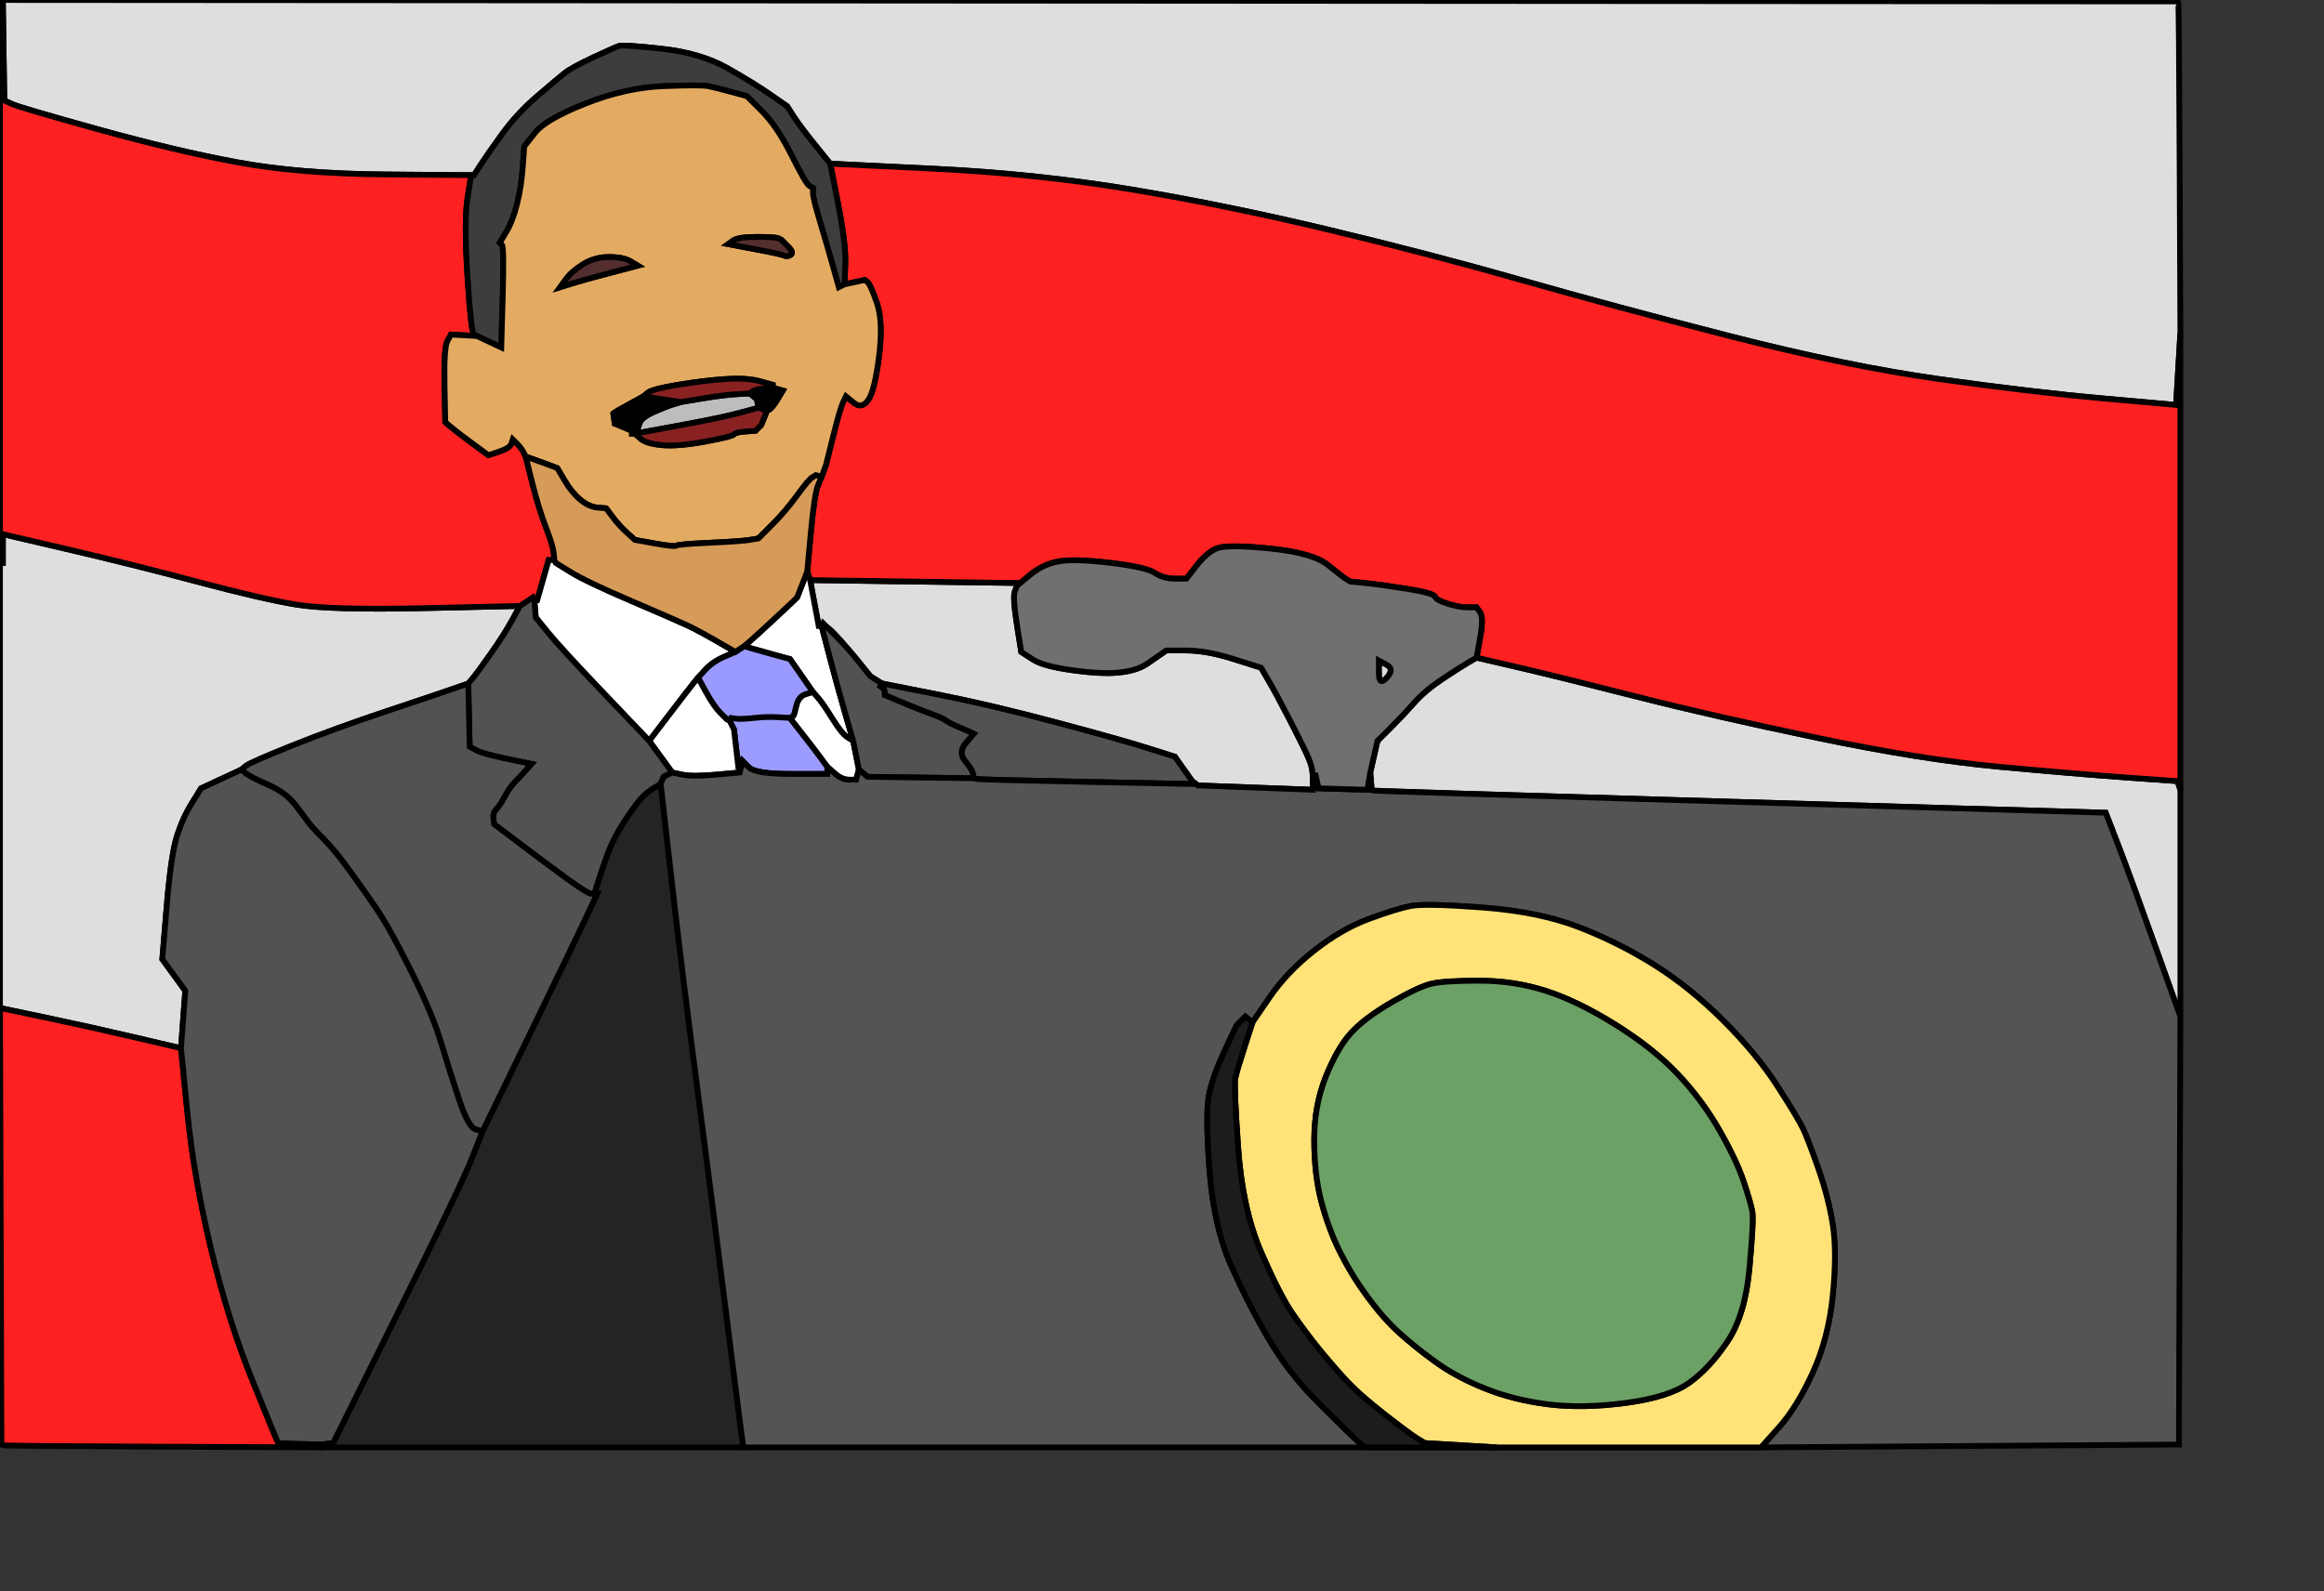 <?xml version='1.0' encoding='UTF-8' standalone='no'?>
<!-- Created with clker.com Crayon tracing tool http://www.clker.com) -->
<svg
   xmlns='http://www.w3.org/2000/svg'
   width='809'
   height='554'>
<rect width="100%" height="100%" fill="#333333" stroke="none"/>
<path style='opacity:1;fill:#DEDEDE;fill-rule:evenodd;stroke:#000000;stroke-width:2px;stroke-linecap:butt;stroke-linejoin:miter;stroke-opacity:1'	  d='M 148 211.75 L 181 211 L 178.25 216 Q 175.5 221  170.75 227.75 Q 166 234.5  164.5 236.25 L 163 238 L 158 239.75 Q 153 241.5  135 247.5 Q 117 253.5  102 259.5 Q 87 265.5  85.5 266.75 L 84 268 L 77 271.25 L 70 274.5 L 66.75 279.75 Q 63.5 285  61.5 291.5 Q 59.5 298  58 316 L 56.5 334 L 60.5 339.5 L 64.5 345 L 63.75 355 L 63 365 L 47 361.25 Q 31 357.5  15.5 354.25 L 0 351 L 0 273.5 L 0 196 L 0.5 196 L 1 196 L 1 191 L 1 186 L 23.5 191.25 Q 46 196.5  68.5 202.5 Q 91 208.5  103 210.5 Q 115 212.5  148 211.75  Z 
' id='path2' />
<path style='opacity:1;fill:#DEDEDE;fill-rule:evenodd;stroke:#000000;stroke-width:2px;stroke-linecap:butt;stroke-linejoin:miter;stroke-opacity:1'	  d='M 758.75 58.5 L 759 116 L 758.25 128.5 L 757.5 141 L 732.25 138.75 Q 707 136.5  675 132 Q 643 127.5  602 117 Q 561 106.5  529.5 97.5 Q 498 88.5  462.5 80 Q 427 71.5  394 66 Q 361 60.5  325 58.75 L 289 57 L 283.75 50.5 Q 278.5 44  276.25 40.5 L 274 37 L 268.25 33 Q 262.5 29  253.25 23.75 Q 244 18.5  230.5 17 Q 217 15.5  215.5 16 Q 214 16.5  206.5 20 Q 199 23.5  196.5 25.5 Q 194 27.5  187 33.5 Q 180 39.5  174.75 46.75 Q 169.5 54  167.25 57.5 L 165 61 L 164.5 61 L 164 61 L 134 60.75 Q 104 60.5  82.5 56.5 Q 61 52.5  34 45 Q 7 37.5  4.25 36.25 L 1.5 35 L 1.25 18 L 1 1 L 1 0.5 L 1 0 L 379.5 0.25 L 758 0.5 L 758.25 0.75 Q 758.5 1  758.75 58.5  Z 
M 758.5 0 L 758.5 0 L 758.5 0  Z 
' id='path5' />
<path style='opacity:1;fill:#DEDEDE;fill-rule:evenodd;stroke:#000000;stroke-width:2px;stroke-linecap:butt;stroke-linejoin:miter;stroke-opacity:1'	  d='M 283.5 210 L 282 202 L 318 202.5 L 354 203 L 354 203.5 L 354 204 L 353.25 206 Q 352.5 208  354 217.5 L 355.5 227 L 359.75 229.75 Q 364 232.5  378.5 234 Q 393 235.5  399.5 231 L 406 226.5 L 413 226.5 Q 420 226.5  429.5 229.5 L 439 232.5 L 441.75 237.25 Q 444.5 242  448.75 250.25 Q 453 258.5  454.75 262.25 Q 456.5 266  456.75 268 L 457 270 L 457 272.5 L 457 275 L 437 274.25 L 417 273.5 L 416 272.75 L 415 272 L 412 267.75 L 409 263.5 L 399.5 260.5 Q 390 257.5  367.5 251.5 Q 345 245.5  326 241.75 L 307 238 L 305 236.75 L 303 235.5 L 296 227 Q 289 218.5  287.5 218.25 L 286 218 L 285.5 218 L 285 218 L 283.5 210  Z 
' id='path7' />
<path style='opacity:1;fill:#DEDEDE;fill-rule:evenodd;stroke:#000000;stroke-width:2px;stroke-linecap:butt;stroke-linejoin:miter;stroke-opacity:1'	  d='M 511 230.75 L 514 229 L 528 232.25 Q 542 235.5  569.5 242.5 Q 597 249.5  633 257 Q 669 264.5  696 267 Q 723 269.5  740.5 270.75 L 758 272 L 758.5 273.5 L 759 275 L 759 314.5 L 759 354 L 750.25 329.5 Q 741.5 305  737.25 294 L 733 283 L 605.5 279.25 Q 478 275.5  477.75 275.25 L 477.5 275 L 477.25 272 L 477 269 L 478.25 263.5 L 479.5 258 L 484 253.5 Q 488.5 249  492.25 244.75 Q 496 240.5  502 236.5 Q 508 232.5  511 230.75  Z 
' id='path9' />
<path style='opacity:1;fill:#DEDEDE;fill-rule:evenodd;stroke:#000000;stroke-width:2px;stroke-linecap:butt;stroke-linejoin:miter;stroke-opacity:1'	  d='M 480 234.5 L 480 230 L 482.75 231.5 Q 485.5 233  482.75 236 Q 480 239  480 234.5  Z 
' id='path11' />
<path style='opacity:1;fill:#FF2121;fill-rule:evenodd;stroke:#000000;stroke-width:2px;stroke-linecap:butt;stroke-linejoin:miter;stroke-opacity:1'	  d='M 0.5 1 L 1 1 L 1.25 18 L 1.5 35 L 4.25 36.25 Q 7 37.5  34 45 Q 61 52.5  82.5 56.5 Q 104 60.5  134 60.75 L 164 61 L 162.75 69 Q 161.5 77  162.75 96.5 Q 164 116  165 116.5 L 166 117 L 161.5 116.75 L 157 116.5 L 155.75 118.75 Q 154.5 121  154.75 134 L 155 147 L 156.75 148.5 Q 158.5 150  164.25 154.25 L 170 158.5 L 173.75 157.25 Q 177.5 156  178 154.5 L 178.5 153 L 180 154.5 Q 181.5 156  182.25 157.5 L 183 159 L 185.25 168 Q 187.5 177  190 183.5 Q 192.5 190  192.75 192.5 L 193 195 L 192 195 L 191 195 L 189 202 L 187 209 L 186.5 209 L 186 209 L 183.5 210 L 181 211 L 148 211.75 Q 115 212.5  103 210.5 Q 91 208.5  68.5 202.5 Q 46 196.5  23.5 191.25 L 1 186 L 1 191 L 1 196 L 0.5 196 L 0 196 L 0 98.5 L 0 1 L 0.5 1  Z 
' id='path13' />
<path style='opacity:1;fill:#FF2121;fill-rule:evenodd;stroke:#000000;stroke-width:2px;stroke-linecap:butt;stroke-linejoin:miter;stroke-opacity:1'	  d='M 0.25 427 L 0 351 L 15.5 354.25 Q 31 357.5  47 361.25 L 63 365 L 65.25 387.5 Q 67.5 410  73.5 435 Q 79.5 460  88 481 Q 96.5 502  96.75 502.25 L 97 502.5 L 104.5 502.75 L 112 503 L 112 503.5 L 112 504 L 56.5 503.75 Q 1 503.5  0.75 503.25 L 0.5 503 L 0.25 427  Z 
M 0.5 503 L 0.5 503 L 0.5 503  Z 
' id='path16' />
<path style='opacity:1;fill:#FF2121;fill-rule:evenodd;stroke:#000000;stroke-width:2px;stroke-linecap:butt;stroke-linejoin:miter;stroke-opacity:1'	  d='M 291.75 71 L 289 57 L 325 58.75 Q 361 60.5  394 66 Q 427 71.5  462.5 80 Q 498 88.5  529.5 97.5 Q 561 106.5  602 117 Q 643 127.5  675 132 Q 707 136.5  732.25 138.75 L 757.5 141 L 758.25 128.5 L 759 116 L 759 195.5 L 759 275 L 758.5 273.5 L 758 272 L 740.5 270.75 Q 723 269.5  696 267 Q 669 264.5  633 257 Q 597 249.5  569.5 242.5 Q 542 235.5  528 232.25 L 514 229 L 515.25 222 Q 516.5 215  515.25 213.25 L 514 211.5 L 511 211.5 Q 508 211.5  504 210.25 Q 500 209  499.5 207.75 Q 499 206.5  489.5 205 Q 480 203.5  475 203 L 470 202.5 L 468.75 201.75 Q 467.5 201  462.25 196.75 Q 457 192.5  442 191 Q 427 189.5  423.5 191 Q 420 192.5  416.5 197 L 413 201.5 L 409 201.5 Q 405 201.5  402 199.5 Q 399 197.5  386.5 196 Q 374 194.5  368.5 195.5 Q 363 196.5  358.5 200.25 L 354 204 L 354 203.5 L 354 203 L 318 202.5 L 282 202 L 281.5 200.5 L 281 199 L 282.25 185.5 Q 283.5 172  284.75 169 L 286 166 L 286.75 164 L 287.5 162 L 290 152 Q 292.5 142  293.5 140 L 294.5 138 L 297.25 140.25 Q 300 142.5  302.25 139.25 Q 304.5 136  306 124 Q 307.5 112  305.25 105.5 Q 303 99  302 98.25 L 301 97.5 L 297.5 98.25 L 294 99 L 294.25 92 Q 294.5 85  291.75 71  Z 
' id='path18' />
<path style='opacity:1;fill:#3D3D3D;fill-rule:evenodd;stroke:#000000;stroke-width:2px;stroke-linecap:butt;stroke-linejoin:miter;stroke-opacity:1'	  d='M 283.75 50.5 L 289 57 L 291.75 71 Q 294.5 85  294.25 92 L 294 99 L 293 99.5 L 292 100 L 289.75 92 Q 287.5 84  285.25 76.5 Q 283 69  283 67.25 L 283 65.5 L 281.75 64.75 Q 280.5 64  275.5 54 Q 270.5 44  265.25 38.75 L 260 33.5 L 254.5 32 Q 249 30.5  246.5 30 Q 244 29.5  231 30 Q 218 30.5  204 36 Q 190 41.5  186.25 46.25 L 182.5 51 L 182 58 Q 181.5 65  180 71 Q 178.5 77  176.25 80.75 L 174 84.5 L 174.75 85.25 Q 175.5 86  175 103.5 L 174.5 121 L 170.25 119 L 166 117 L 165 116.5 Q 164 116  162.75 96.5 Q 161.5 77  162.75 69 L 164 61 L 164.5 61 L 165 61 L 167.25 57.5 Q 169.5 54  174.75 46.75 Q 180 39.5  187 33.5 Q 194 27.5  196.5 25.5 Q 199 23.5  206.5 20 Q 214 16.5  215.5 16 Q 217 15.5  230.5 17 Q 244 18.5  253.25 23.75 Q 262.5 29  268.25 33 L 274 37 L 276.25 40.5 Q 278.5 44  283.75 50.5  Z 
' id='path20' />
<path style='opacity:1;fill:#E3AB62;fill-rule:evenodd;stroke:#000000;stroke-width:2px;stroke-linecap:butt;stroke-linejoin:miter;stroke-opacity:1'	  d='M 293 99.5 L 294 99 L 297.5 98.25 L 301 97.5 L 302 98.25 Q 303 99  305.25 105.5 Q 307.5 112  306 124 Q 304.5 136  302.25 139.25 Q 300 142.5  297.25 140.25 L 294.5 138 L 293.5 140 Q 292.5 142  290 152 L 287.5 162 L 286.75 164 L 286 166 L 285 165.75 L 284 165.5 L 282.75 166.25 Q 281.5 167  277.5 172.5 Q 273.5 178  268.75 182.75 L 264 187.5 L 261 188 Q 258 188.5  247 189 Q 236 189.5  235.5 190 Q 235 190.5  228 189.25 L 221 188 L 218.25 185.5 Q 215.5 183  213.25 180 L 211 177 L 208 176.75 Q 205 176.5  202 174 Q 199 171.5  196.5 167.25 L 194 163 L 190 161.5 Q 186 160  184.5 159.5 L 183 159 L 182.25 157.5 Q 181.5 156  180 154.5 L 178.5 153 L 178 154.5 Q 177.5 156  173.75 157.25 L 170 158.5 L 164.25 154.25 Q 158.5 150  156.75 148.5 L 155 147 L 154.75 134 Q 154.5 121  155.75 118.75 L 157 116.5 L 161.5 116.75 L 166 117 L 170.25 119 L 174.5 121 L 175 103.5 Q 175.5 86  174.75 85.25 L 174 84.5 L 176.25 80.75 Q 178.5 77  180 71 Q 181.5 65  182 58 L 182.5 51 L 186.25 46.25 Q 190 41.5  204 36 Q 218 30.5  231 30 Q 244 29.5  246.5 30 Q 249 30.5  254.5 32 L 260 33.5 L 265.25 38.75 Q 270.5 44  275.5 54 Q 280.5 64  281.75 64.75 L 283 65.5 L 283 67.25 Q 283 69  285.25 76.5 Q 287.5 84  289.75 92 L 292 100 L 293 99.5  Z 
M 212 89.5 Q 217 89.5  219.5 91 L 222 92.5 L 212.5 95 Q 203 97.5  199 98.75 L 195 100 L 197 97.25 Q 199 94.5  203 92 Q 207 89.5  212 89.5  Z 
M 269 134.5 L 269 135 L 270.75 135.5 L 272.5 136 L 271 138.5 Q 269.5 141  268.75 141.75 L 268 142.5 L 267.5 142.75 L 267 143 L 266 145.5 L 265 148 L 264 149 L 263 150 L 259.5 150.25 Q 256 150.5  255.5 151.25 Q 255 152  245.5 153.75 Q 236 155.5  230.5 155 Q 225 154.5  223 152.75 L 221 151 L 220.5 151 L 220 151 L 220 150.5 L 220 150 L 217 148.75 L 214 147.5 L 213.75 145.75 L 213.5 144 L 213.75 143.75 Q 214 143.5  219 140.75 L 224 138 L 225.5 136.75 Q 227 135.5  236 134 Q 245 132.5  252.5 132 Q 260 131.5  264.5 132.75 L 269 134 L 269 134.5  Z 
M 263.5 82.5 Q 270 82.5  271 83 L 272 83.5 L 274.25 85.75 Q 276.5 88  275.25 88.75 Q 274 89.5  273 89 Q 272 88.5  262.75 86.75 L 253.5 85 L 255.25 83.75 Q 257 82.5  263.5 82.5  Z 
' id='path25' />
<path style='opacity:1;fill:#FFFFFF;fill-rule:evenodd;stroke:#000000;stroke-width:2px;stroke-linecap:butt;stroke-linejoin:miter;stroke-opacity:1'	  d='M 192 195 L 193 195 L 193.25 195.5 L 193.5 196 L 198.75 199.25 Q 204 202.5  219.75 209.25 Q 235.5 216  239.25 217.75 Q 243 219.5  249.5 223.25 L 256 227 L 252 228.75 Q 248 230.5  245.5 233.25 L 243 236 L 241.75 237.5 Q 240.5 239  234 247.5 Q 227.5 256  226.75 257 L 226 258 L 210.5 241.75 Q 195 225.5  190.75 220.25 L 186.5 215 L 186.25 212 L 186 209 L 186.5 209 L 187 209 L 189 202 L 191 195 L 192 195  Z 
' id='path27' />
<path style='opacity:1;fill:#FFFFFF;fill-rule:evenodd;stroke:#000000;stroke-width:2px;stroke-linecap:butt;stroke-linejoin:miter;stroke-opacity:1'	  d='M 279.25 203.5 L 281 199 L 281.5 200.5 L 282 202 L 283.5 210 L 285 218 L 285.5 218 L 286 218 L 288.75 228.5 Q 291.5 239  294.25 248.5 L 297 258 L 295 256.75 Q 293 255.5  289.75 250.25 Q 286.5 245  284.75 243 L 283 241 L 279 235.25 L 275 229.5 L 269.5 228 Q 264 226.5  261.5 225.75 L 259 225 L 260.5 223.75 Q 262 222.5  268.75 216.25 Q 275.5 210  276.5 209 L 277.5 208 L 279.25 203.5  Z 
' id='path29' />
<path style='opacity:1;fill:#9999FF;fill-rule:evenodd;stroke:#000000;stroke-width:2px;stroke-linecap:butt;stroke-linejoin:miter;stroke-opacity:1'	  d='M 257.5 226 L 259 225 L 261.5 225.75 Q 264 226.5  269.5 228 L 275 229.5 L 279 235.25 L 283 241 L 280.5 241.75 Q 278 242.5  277.25 245.75 Q 276.5 249  276.25 249.25 L 276 249.5 L 275.5 249.75 L 275 250 L 265 250.25 Q 255 250.5  254.5 250.75 L 254 251 L 253.5 250.75 L 253 250.5 L 250.75 248.25 Q 248.5 246  245.75 241 L 243 236 L 245.5 233.25 Q 248 230.5  252 228.75 L 256 227 L 257.5 226  Z 
' id='path31' />
<path style='opacity:1;fill:#9C9CFF;fill-rule:evenodd;stroke:#000000;stroke-width:2px;stroke-linecap:butt;stroke-linejoin:miter;stroke-opacity:1'	  d='M 271 249.75 L 275 250 L 279.5 255.75 Q 284 261.5  286 264.25 L 288 267 L 288 268.25 L 288 269.5 L 275.5 269.5 Q 263 269.5  260.75 267.25 L 258.5 265 L 258.25 266 L 258 267 L 257.5 267 L 257 267 L 256.25 260.5 L 255.5 254 L 254.75 252.5 L 254 251 L 254.25 250.5 L 254.5 250 L 256.25 250.25 Q 258 250.5  262.5 250 Q 267 249.5  271 249.75  Z 
' id='path33' />
<path style='opacity:1;fill:#FFFFFF;fill-rule:evenodd;stroke:#000000;stroke-width:2px;stroke-linecap:butt;stroke-linejoin:miter;stroke-opacity:1'	  d='M 241.75 237.5 L 243 236 L 245.75 241 Q 248.5 246  250.75 248.25 L 253 250.5 L 253.5 250.75 L 254 251 L 254.75 252.5 L 255.5 254 L 256.25 260.5 L 257 267 L 257.5 267 L 258 267 L 257.75 268 L 257.5 269 L 249.25 269.75 Q 241 270.5  237.5 269.75 L 234 269 L 230 263.5 L 226 258 L 226.75 257 Q 227.5 256  234 247.5 Q 240.5 239  241.75 237.5  Z 
' id='path35' />
<path style='opacity:1;fill:#FFFFFF;fill-rule:evenodd;stroke:#000000;stroke-width:2px;stroke-linecap:butt;stroke-linejoin:miter;stroke-opacity:1'	  d='M 280.5 241.75 L 283 241 L 284.75 243 Q 286.5 245  289.75 250.25 Q 293 255.5  295 256.75 L 297 258 L 298 263 L 299 268 L 298.5 269.75 L 298 271.5 L 295.5 271.5 Q 293 271.5  290.5 269.25 L 288 267 L 286 264.25 Q 284 261.5  279.5 255.75 L 275 250 L 275.5 249.75 L 276 249.5 L 276.25 249.25 Q 276.5 249  277.25 245.75 Q 278 242.5  280.5 241.75  Z 
' id='path37' />
<path style='opacity:1;fill:#525252;fill-rule:evenodd;stroke:#000000;stroke-width:2px;stroke-linecap:butt;stroke-linejoin:miter;stroke-opacity:1'	  d='M 185.75 208.5 L 186 209 L 186.25 212 L 186.5 215 L 190.75 220.25 Q 195 225.5  210.5 241.75 L 226 258 L 230 263.5 L 234 269 L 232.5 269.75 L 231 270.5 L 230.5 271.75 L 230 273 L 227.5 274.5 Q 225 276  223 278.25 Q 221 280.5  217.25 286.25 Q 213.5 292  211.5 297.5 Q 209.5 303  208.25 307 L 207 311 L 206 311.25 Q 205 311.5  197.75 306.25 Q 190.5 301  184.25 296.25 Q 178 291.5  175 289.25 L 172 287 L 171.75 285 Q 171.5 283  172.75 281.75 Q 174 280.5  175.75 277.25 Q 177.5 274  179.25 272.25 Q 181 270.5  183 268.25 L 185 266 L 176.5 264.25 Q 168 262.5  165.75 261.25 L 163.5 260 L 163.25 249 L 163 238 L 164.5 236.25 Q 166 234.5  170.75 227.75 Q 175.5 221  178.25 216 L 181 211 L 183.25 209.5 L 185.5 208 L 185.75 208.5  Z 
' id='path39' />
<path style='opacity:1;fill:#525252;fill-rule:evenodd;stroke:#000000;stroke-width:2px;stroke-linecap:butt;stroke-linejoin:miter;stroke-opacity:1'	  d='M 305 236.75 L 307 238 L 306.75 238.5 L 306.5 239 L 307.25 239.5 Q 308 240  308 241 L 308 242 L 312.75 244 Q 317.5 246  320.75 247.25 Q 324 248.5  326 249.25 Q 328 250  329.5 251 Q 331 252  334 253.25 Q 337 254.5  338 255 L 339 255.5 L 336.25 258.75 Q 333.5 262  336 265 Q 338.5 268  338.75 269.5 L 339 271 L 320.5 270.75 L 302 270.5 L 300.5 269.25 L 299 268 L 298 263 L 297 258 L 294.25 248.5 Q 291.5 239  288.75 228.5 L 286 218 L 286.25 217.5 L 286.5 217 L 290.75 221.25 Q 295 225.5  299 230.5 L 303 235.5 L 305 236.75  Z 
' id='path41' />
<path style='opacity:1;fill:#525252;fill-rule:evenodd;stroke:#000000;stroke-width:2px;stroke-linecap:butt;stroke-linejoin:miter;stroke-opacity:1'	  d='M 158 239.75 L 163 238 L 163.25 249 L 163.5 260 L 165.75 261.25 Q 168 262.5  176.5 264.25 L 185 266 L 183 268.25 Q 181 270.5  179.25 272.25 Q 177.5 274  175.75 277.25 Q 174 280.5  172.75 281.75 Q 171.5 283  171.75 285 L 172 287 L 175 289.25 Q 178 291.5  184.25 296.25 Q 190.5 301  197.75 306.25 Q 205 311.5  206 311.25 L 207 311 L 207.5 311 L 208 311 L 204.75 318 Q 201.5 325  184.75 359.5 L 168 394 L 165.5 393.25 Q 163 392.5  159.75 382.75 Q 156.5 373  153.5 363 Q 150.5 353  143 338 Q 135.5 323  131.25 316.75 Q 127 310.5  121.75 303.25 Q 116.5 296  112.5 292 Q 108.5 288  107.25 286.25 Q 106 284.5  102.75 280.25 Q 99.5 276  93.25 273.25 Q 87 270.5  85.5 269.25 L 84 268 L 85.5 266.75 Q 87 265.5  102 259.5 Q 117 253.5  135 247.5 Q 153 241.5  158 239.75  Z 
' id='path43' />
<path style='opacity:1;fill:#525252;fill-rule:evenodd;stroke:#000000;stroke-width:2px;stroke-linecap:butt;stroke-linejoin:miter;stroke-opacity:1'	  d='M 306.75 238.5 L 307 238 L 326 241.75 Q 345 245.5  367.5 251.5 Q 390 257.5  399.5 260.5 L 409 263.5 L 412 267.75 L 415 272 L 415 272.5 L 415 273 L 378 272.25 Q 341 271.5  340 271.25 L 339 271 L 338.75 269.5 Q 338.5 268  336 265 Q 333.5 262  336.25 258.75 L 339 255.5 L 338 255 Q 337 254.5  334 253.25 Q 331 252  329.5 251 Q 328 250  326 249.25 Q 324 248.5  320.75 247.25 Q 317.5 246  312.75 244 L 308 242 L 308 241 Q 308 240  307.25 239.5 L 306.5 239 L 306.75 238.5  Z 
' id='path45' />
<path style='opacity:1;fill:#525252;fill-rule:evenodd;stroke:#000000;stroke-width:2px;stroke-linecap:butt;stroke-linejoin:miter;stroke-opacity:1'	  d='M 77 271.25 L 84 268 L 85.5 269.25 Q 87 270.5  93.25 273.25 Q 99.5 276  102.75 280.25 Q 106 284.5  107.25 286.25 Q 108.5 288  112.5 292 Q 116.5 296  121.75 303.25 Q 127 310.5  131.25 316.75 Q 135.5 323  143 338 Q 150.5 353  153.5 363 Q 156.5 373  159.75 382.75 Q 163 392.5  165.5 393.25 L 168 394 L 164.25 403.5 Q 160.5 413  138.25 457.75 L 116 502.5 L 114 502.75 L 112 503 L 104.5 502.75 L 97 502.5 L 96.75 502.25 Q 96.5 502  88 481 Q 79.5 460  73.5 435 Q 67.5 410  65.25 387.5 L 63 365 L 63.75 355 L 64.5 345 L 60.5 339.5 L 56.5 334 L 58 316 Q 59.5 298  61.5 291.5 Q 63.5 285  66.75 279.75 L 70 274.5 L 77 271.25  Z 
' id='path47' />
<path style='opacity:1;fill:#242424;fill-rule:evenodd;stroke:#000000;stroke-width:2px;stroke-linecap:butt;stroke-linejoin:miter;stroke-opacity:1'	  d='M 227.5 274.5 L 230 273 L 233.75 306 Q 237.5 339  242.5 377 Q 247.5 415  253 459 Q 258.5 503  258.75 503.5 L 259 504 L 185.5 504 L 112 504 L 112 503.5 L 112 503 L 114 502.75 L 116 502.5 L 138.25 457.75 Q 160.5 413  164.25 403.5 L 168 394 L 184.75 359.5 Q 201.5 325  204.75 318 L 208 311 L 207.5 311 L 207 311 L 208.25 307 Q 209.5 303  211.5 297.5 Q 213.5 292  217.25 286.25 Q 221 280.5  223 278.25 Q 225 276  227.5 274.5  Z 
' id='path49' />
<path style='opacity:1;fill:#545454;fill-rule:evenodd;stroke:#000000;stroke-width:2px;stroke-linecap:butt;stroke-linejoin:miter;stroke-opacity:1'	  d='M 288 268.25 L 288 267 L 290.5 269.25 Q 293 271.5  295.5 271.5 L 298 271.5 L 298.5 269.75 L 299 268 L 300.5 269.25 L 302 270.5 L 320.5 270.75 L 339 271 L 340 271.25 Q 341 271.5  378 272.25 L 415 273 L 415 272.5 L 415 272 L 416 272.75 L 417 273.5 L 437 274.25 L 457 275 L 457 272.5 L 457 270 L 457.5 270 L 458 270 L 458.5 272.25 L 459 274.5 L 467.5 274.75 L 476 275 L 476.5 272 L 477 269 L 477.25 272 L 477.5 275 L 477.75 275.25 Q 478 275.5  605.5 279.25 L 733 283 L 737.25 294 Q 741.5 305  750.25 329.5 L 759 354 L 758.75 428.5 L 758.5 503 L 685.75 503.5 L 613 504 L 619.25 497 Q 625.5 490  631 478 Q 636.5 466  638 451 Q 639.5 436  638 426.5 Q 636.5 417  633 407 Q 629.5 397  627.75 393.25 Q 626 389.5  618.75 378.25 Q 611.5 367  600 355.5 Q 588.5 344  576.25 336.25 Q 564 328.5  550 323 Q 536 317.5  516 316 Q 496 314.5  491 315.5 Q 486 316.5  476.5 320 Q 467 323.5  457.5 331 Q 448 338.5  442 347.25 L 436 356 L 434.75 355 L 433.5 354 L 432 355.5 L 430.5 357 L 426.5 365.5 Q 422.5 374  421 380.5 Q 419.5 387  421 407 Q 422.5 427  428.5 440.5 Q 434.5 454  441.5 466 Q 448.5 478  458.75 488.25 Q 469 498.5  472 501.25 L 475 504 L 367 504 L 259 504 L 258.75 503.5 Q 258.5 503  253 459 Q 247.5 415  242.5 377 Q 237.5 339  233.75 306 L 230 273 L 230.5 271.75 L 231 270.5 L 232.5 269.75 L 234 269 L 237.5 269.75 Q 241 270.5  249.25 269.75 L 257.5 269 L 257.75 268 L 258 267 L 258.25 266 L 258.5 265 L 260.75 267.25 Q 263 269.5  275.5 269.5 L 288 269.5 L 288 268.25  Z 
M 619.25 497 L 613 504 L 567 504 L 521 504 L 498 504 L 475 504 L 472 501.25 Q 469 498.5  458.75 488.25 Q 448.5 478  441.5 466 Q 434.5 454  428.5 440.5 Q 422.5 427  421 407 Q 419.5 387  421 380.5 Q 422.5 374  426.5 365.5 L 430.5 357 L 431.75 355.75 L 433 354.5 L 434.5 355.25 L 436 356 L 442 347.25 Q 448 338.5  457.5 331 Q 467 323.5  476.5 320 Q 486 316.5  491 315.5 Q 496 314.5  516 316 Q 536 317.5  550 323 Q 564 328.5  576.25 336.25 Q 588.5 344  600 355.5 Q 611.5 367  618.75 378.25 Q 626 389.5  627.75 393.25 Q 629.5 397  633 407 Q 636.5 417  638 426.5 Q 639.5 436  638 451 Q 636.5 466  631 478 Q 625.5 490  619.25 497  Z 
M 758.75 503.25 Q 758.5 503  758.75 503.25 L 759 503.5 L 758.75 503.25  Z 
' id='path53' />
<path style='opacity:1;fill:#FFE278;fill-rule:evenodd;stroke:#000000;stroke-width:2px;stroke-linecap:butt;stroke-linejoin:miter;stroke-opacity:1'	  d='M 619.25 497 L 613 504 L 567 504 L 521 504 L 508.5 503.25 L 496 502.5 L 493.5 501 Q 491 499.5  482 492.5 Q 473 485.5  468 480 Q 463 474.5  458.75 469.25 Q 454.5 464  450 457.5 Q 445.5 451  439 436 Q 432.5 421  431 399.5 Q 429.5 378  430 375.5 Q 430.5 373  433.25 364.5 L 436 356 L 442 347.25 Q 448 338.5  457.5 331 Q 467 323.5  476.5 320 Q 486 316.5  491 315.5 Q 496 314.5  516 316 Q 536 317.5  550 323 Q 564 328.5  576.25 336.25 Q 588.5 344  600 355.5 Q 611.5 367  618.75 378.25 Q 626 389.5  627.75 393.25 Q 629.5 397  633 407 Q 636.5 417  638 426.5 Q 639.5 436  638 451 Q 636.5 466  631 478 Q 625.5 490  619.25 497  Z 
M 515 341.5 Q 527 341.5  538 345 Q 549 348.5  562.25 356.75 Q 575.5 365  584 374 Q 592.5 383  598.5 393.5 Q 604.5 404  607 411.5 Q 609.5 419  610 422 Q 610.5 425  609 441.5 Q 607.5 458  601.25 467.25 Q 595 476.5  588 481.5 Q 581 486.5  566 488.5 Q 551 490.5  539 489 Q 527 487.5  517 483.5 Q 507 479.5  499.75 474.25 Q 492.5 469  487 464 Q 481.5 459  476 451.5 Q 470.5 444  466.5 436 Q 462.5 428  460 418.5 Q 457.5 409  457.5 397 Q 457.5 385  461.5 375 Q 465.5 365  470.25 359.75 Q 475 354.5  484.5 349 Q 494 343.5  498.5 342.5 Q 503 341.5  515 341.5  Z 
' id='path56' />
<path style='opacity:1;fill:#6CA165;fill-rule:evenodd;stroke:#000000;stroke-width:2px;stroke-linecap:butt;stroke-linejoin:miter;stroke-opacity:1'	  d='M 515 341.5 Q 527 341.5  538 345 Q 549 348.5  562.25 356.75 Q 575.5 365  584 374 Q 592.5 383  598.5 393.5 Q 604.5 404  607 411.5 Q 609.5 419  610 422 Q 610.5 425  609 441.5 Q 607.5 458  601.25 467.25 Q 595 476.5  588 481.5 Q 581 486.5  566 488.5 Q 551 490.5  539 489 Q 527 487.5  517 483.5 Q 507 479.5  499.75 474.25 Q 492.5 469  487 464 Q 481.5 459  476 451.5 Q 470.5 444  466.5 436 Q 462.5 428  460 418.5 Q 457.5 409  457.5 397 Q 457.5 385  461.5 375 Q 465.5 365  470.25 359.75 Q 475 354.5  484.5 349 Q 494 343.5  498.5 342.5 Q 503 341.5  515 341.5  Z 
' id='path58' />
<path style='opacity:1;fill:#1C1C1C;fill-rule:evenodd;stroke:#000000;stroke-width:2px;stroke-linecap:butt;stroke-linejoin:miter;stroke-opacity:1'	  d='M 434.75 355 L 436 356 L 433.25 364.5 Q 430.5 373  430 375.5 Q 429.5 378  431 399.5 Q 432.5 421  439 436 Q 445.5 451  450 457.5 Q 454.5 464  458.75 469.25 Q 463 474.5  468 480 Q 473 485.5  482 492.5 Q 491 499.5  493.5 501 L 496 502.5 L 508.5 503.25 L 521 504 L 498 504 L 475 504 L 472 501.25 Q 469 498.5  458.75 488.25 Q 448.5 478  441.5 466 Q 434.5 454  428.5 440.5 Q 422.5 427  421 407 Q 419.5 387  421 380.5 Q 422.5 374  426.5 365.5 L 430.5 357 L 432 355.5 L 433.5 354 L 434.75 355  Z 
' id='path60' />
<path style='opacity:1;fill:#707070;fill-rule:evenodd;stroke:#000000;stroke-width:2px;stroke-linecap:butt;stroke-linejoin:miter;stroke-opacity:1'	  d='M 515.25 222 L 514 229 L 511 230.75 Q 508 232.5  502 236.5 Q 496 240.5  492.25 244.75 Q 488.5 249  484 253.5 L 479.5 258 L 478.25 263.5 L 477 269 L 476.5 272 L 476 275 L 467.5 274.75 L 459 274.5 L 458.5 272.25 L 458 270 L 457.5 270 L 457 270 L 456.75 268 Q 456.5 266  454.75 262.25 Q 453 258.5  448.75 250.25 Q 444.5 242  441.75 237.25 L 439 232.5 L 429.5 229.5 Q 420 226.5  413 226.5 L 406 226.5 L 399.5 231 Q 393 235.5  378.5 234 Q 364 232.5  359.75 229.75 L 355.5 227 L 354 217.5 Q 352.5 208  353.25 206 L 354 204 L 358.5 200.25 Q 363 196.5  368.5 195.5 Q 374 194.5  386.5 196 Q 399 197.5  402 199.5 Q 405 201.5  409 201.5 L 413 201.5 L 416.5 197 Q 420 192.5  423.5 191 Q 427 189.5  442 191 Q 457 192.5  462.25 196.75 Q 467.5 201  468.75 201.75 L 470 202.5 L 475 203 Q 480 203.5  489.5 205 Q 499 206.5  499.5 207.75 Q 500 209  504 210.25 Q 508 211.5  511 211.5 L 514 211.5 L 515.25 213.25 Q 516.5 215  515.25 222  Z 
M 480 234.5 L 480 230 L 482.75 231.5 Q 485.5 233  482.75 236 Q 480 239  480 234.5  Z 
' id='path63' />
<path style='opacity:1;fill:#D69B58;fill-rule:evenodd;stroke:#000000;stroke-width:2px;stroke-linecap:butt;stroke-linejoin:miter;stroke-opacity:1'	  d='M 285 165.75 L 286 166 L 284.75 169 Q 283.5 172  282.25 185.5 L 281 199 L 279.25 203.5 L 277.5 208 L 276.5 209 Q 275.5 210  268.75 216.25 Q 262 222.5  260.5 223.75 L 259 225 L 257.5 226 L 256 227 L 249.5 223.25 Q 243 219.5  239.25 217.75 Q 235.5 216  219.75 209.25 Q 204 202.5  198.75 199.25 L 193.5 196 L 193.25 195.5 L 193 195 L 192.75 192.5 Q 192.5 190  190 183.5 Q 187.5 177  185.25 168 L 183 159 L 184.5 159.5 Q 186 160  190 161.5 L 194 163 L 196.5 167.25 Q 199 171.5  202 174 Q 205 176.5  208 176.75 L 211 177 L 213.25 180 Q 215.5 183  218.25 185.5 L 221 188 L 228 189.25 Q 235 190.5  235.5 190 Q 236 189.5  247 189 Q 258 188.5  261 188 L 264 187.5 L 268.75 182.75 Q 273.5 178  277.5 172.5 Q 281.5 167  282.75 166.25 L 284 165.5 L 285 165.75  Z 
' id='path65' />
<path style='opacity:1;fill:#BDBDBD;fill-rule:evenodd;stroke:#000000;stroke-width:2px;stroke-linecap:butt;stroke-linejoin:miter;stroke-opacity:1'	  d='M 256.5 137.25 L 261 137 L 262.25 138 L 263.5 139 L 263.75 140.5 L 264 142 L 257.5 143.75 Q 251 145.5  236 148.25 L 221 151 L 220.5 151 L 220 151 L 220 150.5 L 220 150 L 221 150 Q 222 150  222.5 147.75 Q 223 145.5  227.5 143.5 Q 232 141.5  234.5 140.75 L 237 140 L 244.5 138.75 Q 252 137.5  256.5 137.25  Z 
' id='path67' />
<path style='opacity:1;fill:#000000;fill-rule:evenodd;stroke:#000000;stroke-width:2px;stroke-linecap:butt;stroke-linejoin:miter;stroke-opacity:1'	  d='M 219 140.75 L 224 138 L 230.5 139 L 237 140 L 234.5 140.75 Q 232 141.5  227.5 143.5 Q 223 145.5  222.5 147.75 Q 222 150  221 150 L 220 150 L 217 148.75 L 214 147.5 L 213.75 145.75 L 213.5 144 L 213.75 143.75 Q 214 143.5  219 140.75  Z 
' id='path69' />
<path style='opacity:1;fill:#000000;fill-rule:evenodd;stroke:#000000;stroke-width:2px;stroke-linecap:butt;stroke-linejoin:miter;stroke-opacity:1'	  d='M 266 135.25 L 269 135 L 270.75 135.5 L 272.5 136 L 271 138.5 Q 269.5 141  268.75 141.75 L 268 142.5 L 267.5 142.75 L 267 143 L 265.5 142.5 L 264 142 L 263.75 140.5 L 263.5 139 L 262.25 138 L 261 137 L 262 136.25 Q 263 135.5  266 135.25  Z 
' id='path71' />
<path style='opacity:1;fill:#542E2E;fill-rule:evenodd;stroke:#000000;stroke-width:2px;stroke-linecap:butt;stroke-linejoin:miter;stroke-opacity:1'	  d='M 212 89.5 Q 217 89.5  219.5 91 L 222 92.5 L 212.5 95 Q 203 97.5  199 98.75 L 195 100 L 197 97.25 Q 199 94.5  203 92 Q 207 89.5  212 89.5  Z 
' id='path73' />
<path style='opacity:1;fill:#542E2E;fill-rule:evenodd;stroke:#000000;stroke-width:2px;stroke-linecap:butt;stroke-linejoin:miter;stroke-opacity:1'	  d='M 263.5 82.5 Q 270 82.5  271 83 L 272 83.5 L 274.25 85.75 Q 276.5 88  275.25 88.75 Q 274 89.5  273 89 Q 272 88.5  262.75 86.75 L 253.5 85 L 255.25 83.75 Q 257 82.5  263.5 82.5  Z 
' id='path75' />
<path style='opacity:1;fill:#8A2121;fill-rule:evenodd;stroke:#000000;stroke-width:2px;stroke-linecap:butt;stroke-linejoin:miter;stroke-opacity:1'	  d='M 257.5 143.75 L 264 142 L 265.5 142.5 L 267 143 L 266 145.5 L 265 148 L 264 149 L 263 150 L 259.5 150.25 Q 256 150.5  255.5 151.25 Q 255 152  245.5 153.75 Q 236 155.5  230.5 155 Q 225 154.5  223 152.75 L 221 151 L 236 148.25 Q 251 145.5  257.5 143.75  Z 
' id='path77' />
<path style='opacity:1;fill:#8A2121;fill-rule:evenodd;stroke:#000000;stroke-width:2px;stroke-linecap:butt;stroke-linejoin:miter;stroke-opacity:1'	  d='M 269 134.5 L 269 135 L 266 135.25 Q 263 135.5  262 136.25 L 261 137 L 256.5 137.25 Q 252 137.5  244.5 138.75 L 237 140 L 230.5 139 L 224 138 L 225.5 136.75 Q 227 135.5  236 134 Q 245 132.5  252.5 132 Q 260 131.5  264.5 132.75 L 269 134 L 269 134.5  Z 
' id='path79' />

</svg>
